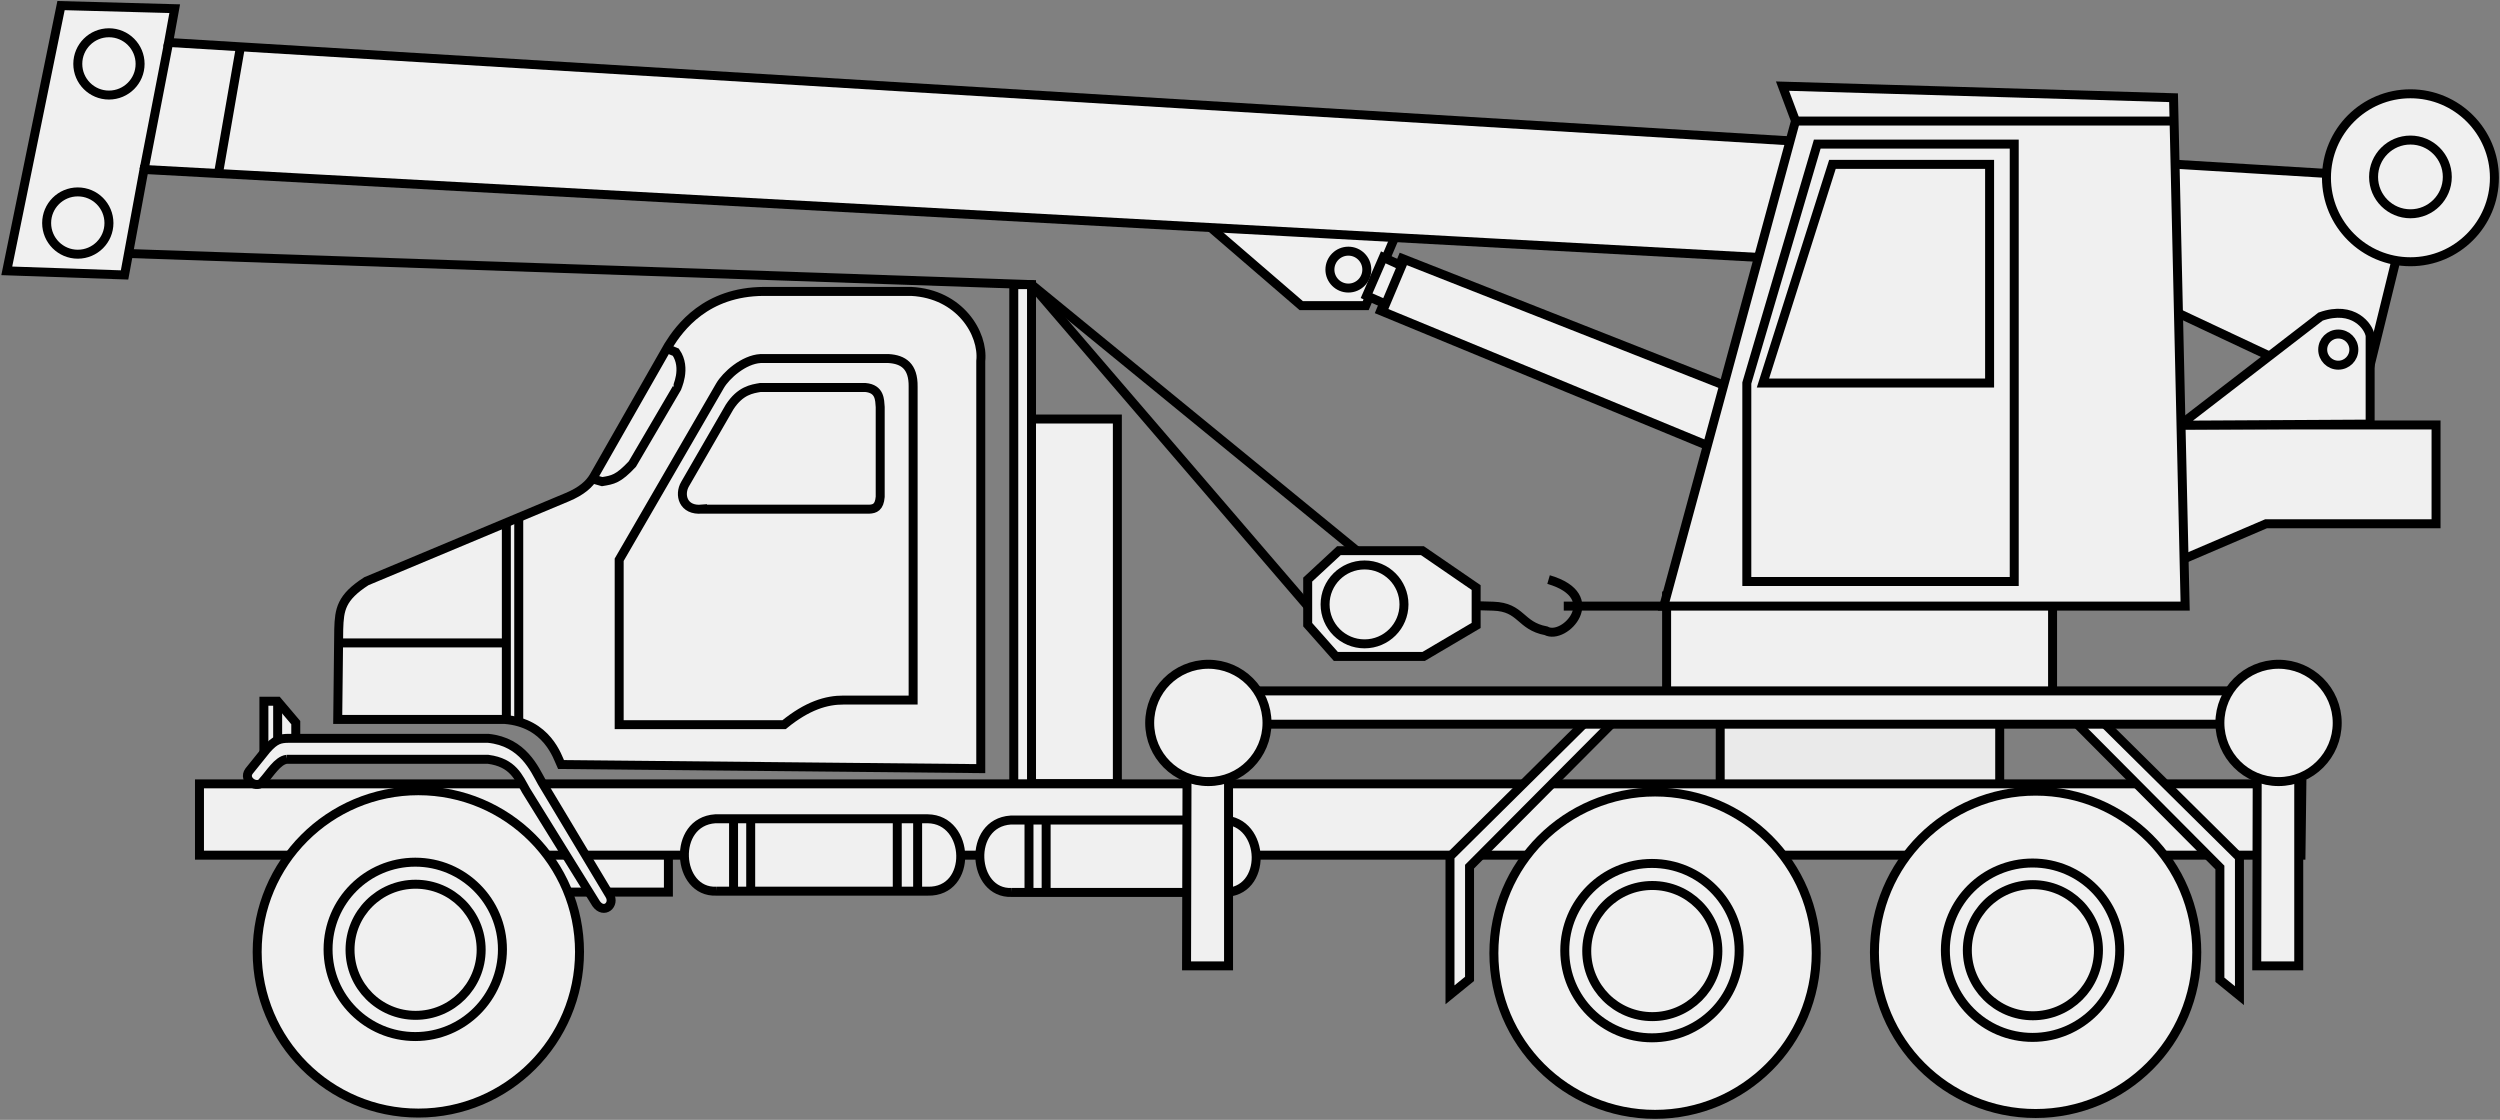 <svg width="59.066mm" height="26.458mm" version="1.1" viewBox="0 0 59.066 26.458" xmlns="http://www.w3.org/2000/svg">
 <rect x="0" y="0" width="59.066" height="26.458" fill="#808080" stroke="none"/>
 <g transform="translate(-30.051 -139.78)" stroke="#000">
  <path d="m81.551 149.82h6.055v2.335h-4.017l-2.008 0.859z" fill="#f0f0f0" stroke-width=".212"/>
  <g fill="none" stroke-width=".212">
   <path d="m64.909 154.09 0.423 0.012c0.669 0.021 0.628 0.466 1.246 0.581 0.44 0.238 1.413-0.817 0.06-1.21"/>
   <path d="m33.103 145.77 21.319 0.735 6.515 7.583"/>
   <path d="m62.106 152.79-7.684-6.288"/>
  </g>
  <g fill="#f0f0f0" stroke-width=".212">
   <g>
    <path d="m54.457 149.68h1.993v8.615h-2.027"/>
    <path d="m54.003 158.31v-11.805h0.419v11.805z"/>
    <path d="m62.994 145.41-0.676 1.591h-1.523l-2.181-1.88"/>
    <path d="m83.752 148.23-4.107-1.93-46.191-2.516-0.46 2.492-2.783-0.097 1.282-6.267 2.686 0.073-0.145 0.798 51.03 3.097 1.742 1.452-0.774 3.146z"/>
    <path d="m86.049 149.8v-2.087c-0.029-0.213-0.39-0.728-1.172-0.453l-3.327 2.565z"/>
    <path d="m45.843 159.72v1.137h-3.363v-1.113z"/>
   </g>
   <path d="m70.693 156.39v2.498h6.604v-2.498z" fill-opacity=".941"/>
   <path d="m84.436 158.3h-49.672v1.684h49.651z"/>
   <circle cx="39.935" cy="162.27" r="3.808" stroke-linejoin="round"/>
  </g>
  <g stroke-linejoin="round" stroke-width=".212">
   <circle cx="39.862" cy="162.21" r="2.06" fill="none"/>
   <circle cx="39.87" cy="162.22" r="1.549" fill="none"/>
   <circle cx="78.145" cy="162.28" r="3.808" fill="#f0f0f0"/>
   <circle cx="78.073" cy="162.23" r="2.06" fill="none"/>
   <circle cx="78.081" cy="162.23" r="1.549" fill="none"/>
   <circle cx="69.154" cy="162.3" r="3.808" fill="#f0f0f0"/>
   <circle cx="69.081" cy="162.24" r="2.06" fill="none"/>
   <circle cx="69.089" cy="162.25" r="1.549" fill="none"/>
  </g>
  <g>
   <g transform="matrix(.256 0 0 .256 22.445 123.6)" stroke-width=".827">
    <path d="m95.816 145.45h19.511c4.191 0.107 3.946-6.633 0-6.682h-19.604c-4.025 0.272-3.595 6.839 0.094 6.682z" fill="#f0f0f0"/>
    <g fill="none">
     <path d="m97.412 138.86v6.544"/>
     <path d="m98.994 138.91v6.461"/>
     <path d="m112.52 138.82v6.603"/>
     <path d="m114.4 138.82v6.556"/>
    </g>
   </g>
   <g transform="matrix(.256 0 0 .256 29.425 123.63)" stroke-width=".827">
    <path d="m95.816 145.45h19.511c4.191 0.107 3.946-6.633 0-6.682h-19.604c-4.025 0.272-3.595 6.839 0.094 6.682z" fill="#f0f0f0"/>
    <g fill="none">
     <path d="m97.412 138.86v6.544"/>
     <path d="m98.994 138.91v6.461"/>
     <path d="m112.52 138.82v6.603"/>
     <path d="m114.4 138.82v6.556"/>
    </g>
   </g>
   <path d="m53.223 157.94v-9.63c0.07-0.651-0.494-1.588-1.645-1.645h-3.484c-1.363 8e-3 -1.981 0.85-2.25 1.282l-1.766 3.097c-0.103 0.171-0.276 0.336-0.629 0.484l-4.742 1.984c-0.598 0.386-0.639 0.664-0.653 1.137l-0.024 2.129h3.944c1.006 0.077 1.25 0.889 1.331 1.065z" fill="#f0f0f0" stroke-width=".212"/>
  </g>
  <g fill="none" stroke-width=".212">
   <path d="m45.821 148.02 0.197 0.081c0.263 0.38 0.017 0.853 0.021 0.855l-1.048 1.788c-0.336 0.359-0.461 0.372-0.714 0.415l-0.21-0.06"/>
   <path d="m49.98 156.32h1.645v-7.404c0.007-0.487-0.235-0.644-0.581-0.665h-3.025c-0.399 0.024-0.812 0.395-0.956 0.641l-2.383 4.113v3.896h3.896c0.55-0.448 0.999-0.583 1.403-0.581z"/>
   <path d="m46.638 151.81h3.952c0.126-6e-3 0.237-0.043 0.257-0.291v-2.122c-0.013-0.165-0.002-0.431-0.351-0.462h-2.481c-0.197 0.034-0.473 0.07-0.727 0.462l-1.052 1.822c-0.144 0.246-0.053 0.632 0.402 0.59z"/>
   <path d="m42.014 152.14v4.629"/>
   <path d="m42.307 152.02v4.8"/>
   <path d="m42.001 154.97h-3.949"/>
  </g>
  <path d="m36.286 157.58v-1.232h0.325l0.428 0.505v0.496z" fill="#f0f0f0" stroke-width=".212"/>
  <path d="m36.611 156.35v1.142" fill="none" stroke-width=".212"/>
  <g fill="#f0f0f0" stroke-width=".212">
   <g>
    <path d="m36.821 157.72h4.764c0.588 0.078 0.717 0.425 0.895 0.738l1.657 2.674c0.185 0.254 0.453 0.019 0.315-0.206l-1.597-2.662c-0.175-0.309-0.443-0.957-1.27-1.04h-4.715c-0.203 2e-3 -0.318 0.03-0.523 0.263l-0.411 0.511c-0.159 0.216 0.199 0.437 0.327 0.242 0.161-0.175 0.347-0.494 0.56-0.52z"/>
    <path d="m83.382 157.6-0.012 5h0.992v-4.996z"/>
    <path d="m68.33 156.68-3.559 3.576v2.652l-0.462 0.376v-3.268l3.473-3.439z"/>
    <path d="m78.94 156.7 3.559 3.576v2.652l0.462 0.376v-3.268l-3.473-3.439z"/>
    <path d="m69.427 153.86v2.498h9.119v-2.498z"/>
    <path d="m59.223 156.89h23.943v-0.787h-23.953z"/>
   </g>
   <circle cx="83.885" cy="156.86" r="1.386" stroke-linejoin="round"/>
   <path d="m58.097 157.6-0.012 5h0.992v-4.996z"/>
   <circle cx="58.6" cy="156.86" r="1.386" stroke-linejoin="round"/>
   <path d="m70.62 150.4-7.949-3.279 0.508-1.234 7.803 3.073z"/>
   <path d="m69.359 154.1h12.319l-0.274-12.011-9.239-0.274 0.308 0.821z"/>
  </g>
  <g fill="none" stroke-width=".212">
   <path d="m72.473 142.64h8.93"/>
   <path d="m71.322 148.83v4.689h6.318v-10.334h-4.654z"/>
   <path d="m71.703 148.83h5.355v-5.167h-3.713z"/>
  </g>
  <g fill="#f0f0f0" stroke-linejoin="round" stroke-width=".212">
   <circle cx="85.296" cy="148.04" r=".368"/>
   <circle cx="87.001" cy="143.98" r="1.984"/>
   <circle cx="87.001" cy="143.96" r=".871"/>
   <circle cx="31.889" cy="145.05" r=".736"/>
   <circle cx="32.625" cy="141.29" r=".736"/>
  </g>
  <path d="m33.454 143.79 0.581-3" fill="none" stroke-width=".212"/>
  <path d="m35.221 143.83 0.508-2.922" fill="none" stroke-width=".212"/>
  <g fill="#f0f0f0" stroke-width=".212">
   <path d="m63.657 152.79h-1.972l-0.738 0.684v1.065l0.665 0.75h2.075l1.24-0.732v-0.895z"/>
   <circle cx="62.29" cy="154.06" r=".932" stroke-linejoin="round"/>
   <path d="m62.733 145.86 0.436 0.201-0.381 0.903-0.449-0.197z"/>
   <circle cx="61.908" cy="146.15" r=".436" stroke-linejoin="round"/>
  </g>
  <path d="m69.359 154.1h-2.362" fill="none" stroke-width=".212"/>
 </g>
</svg>

